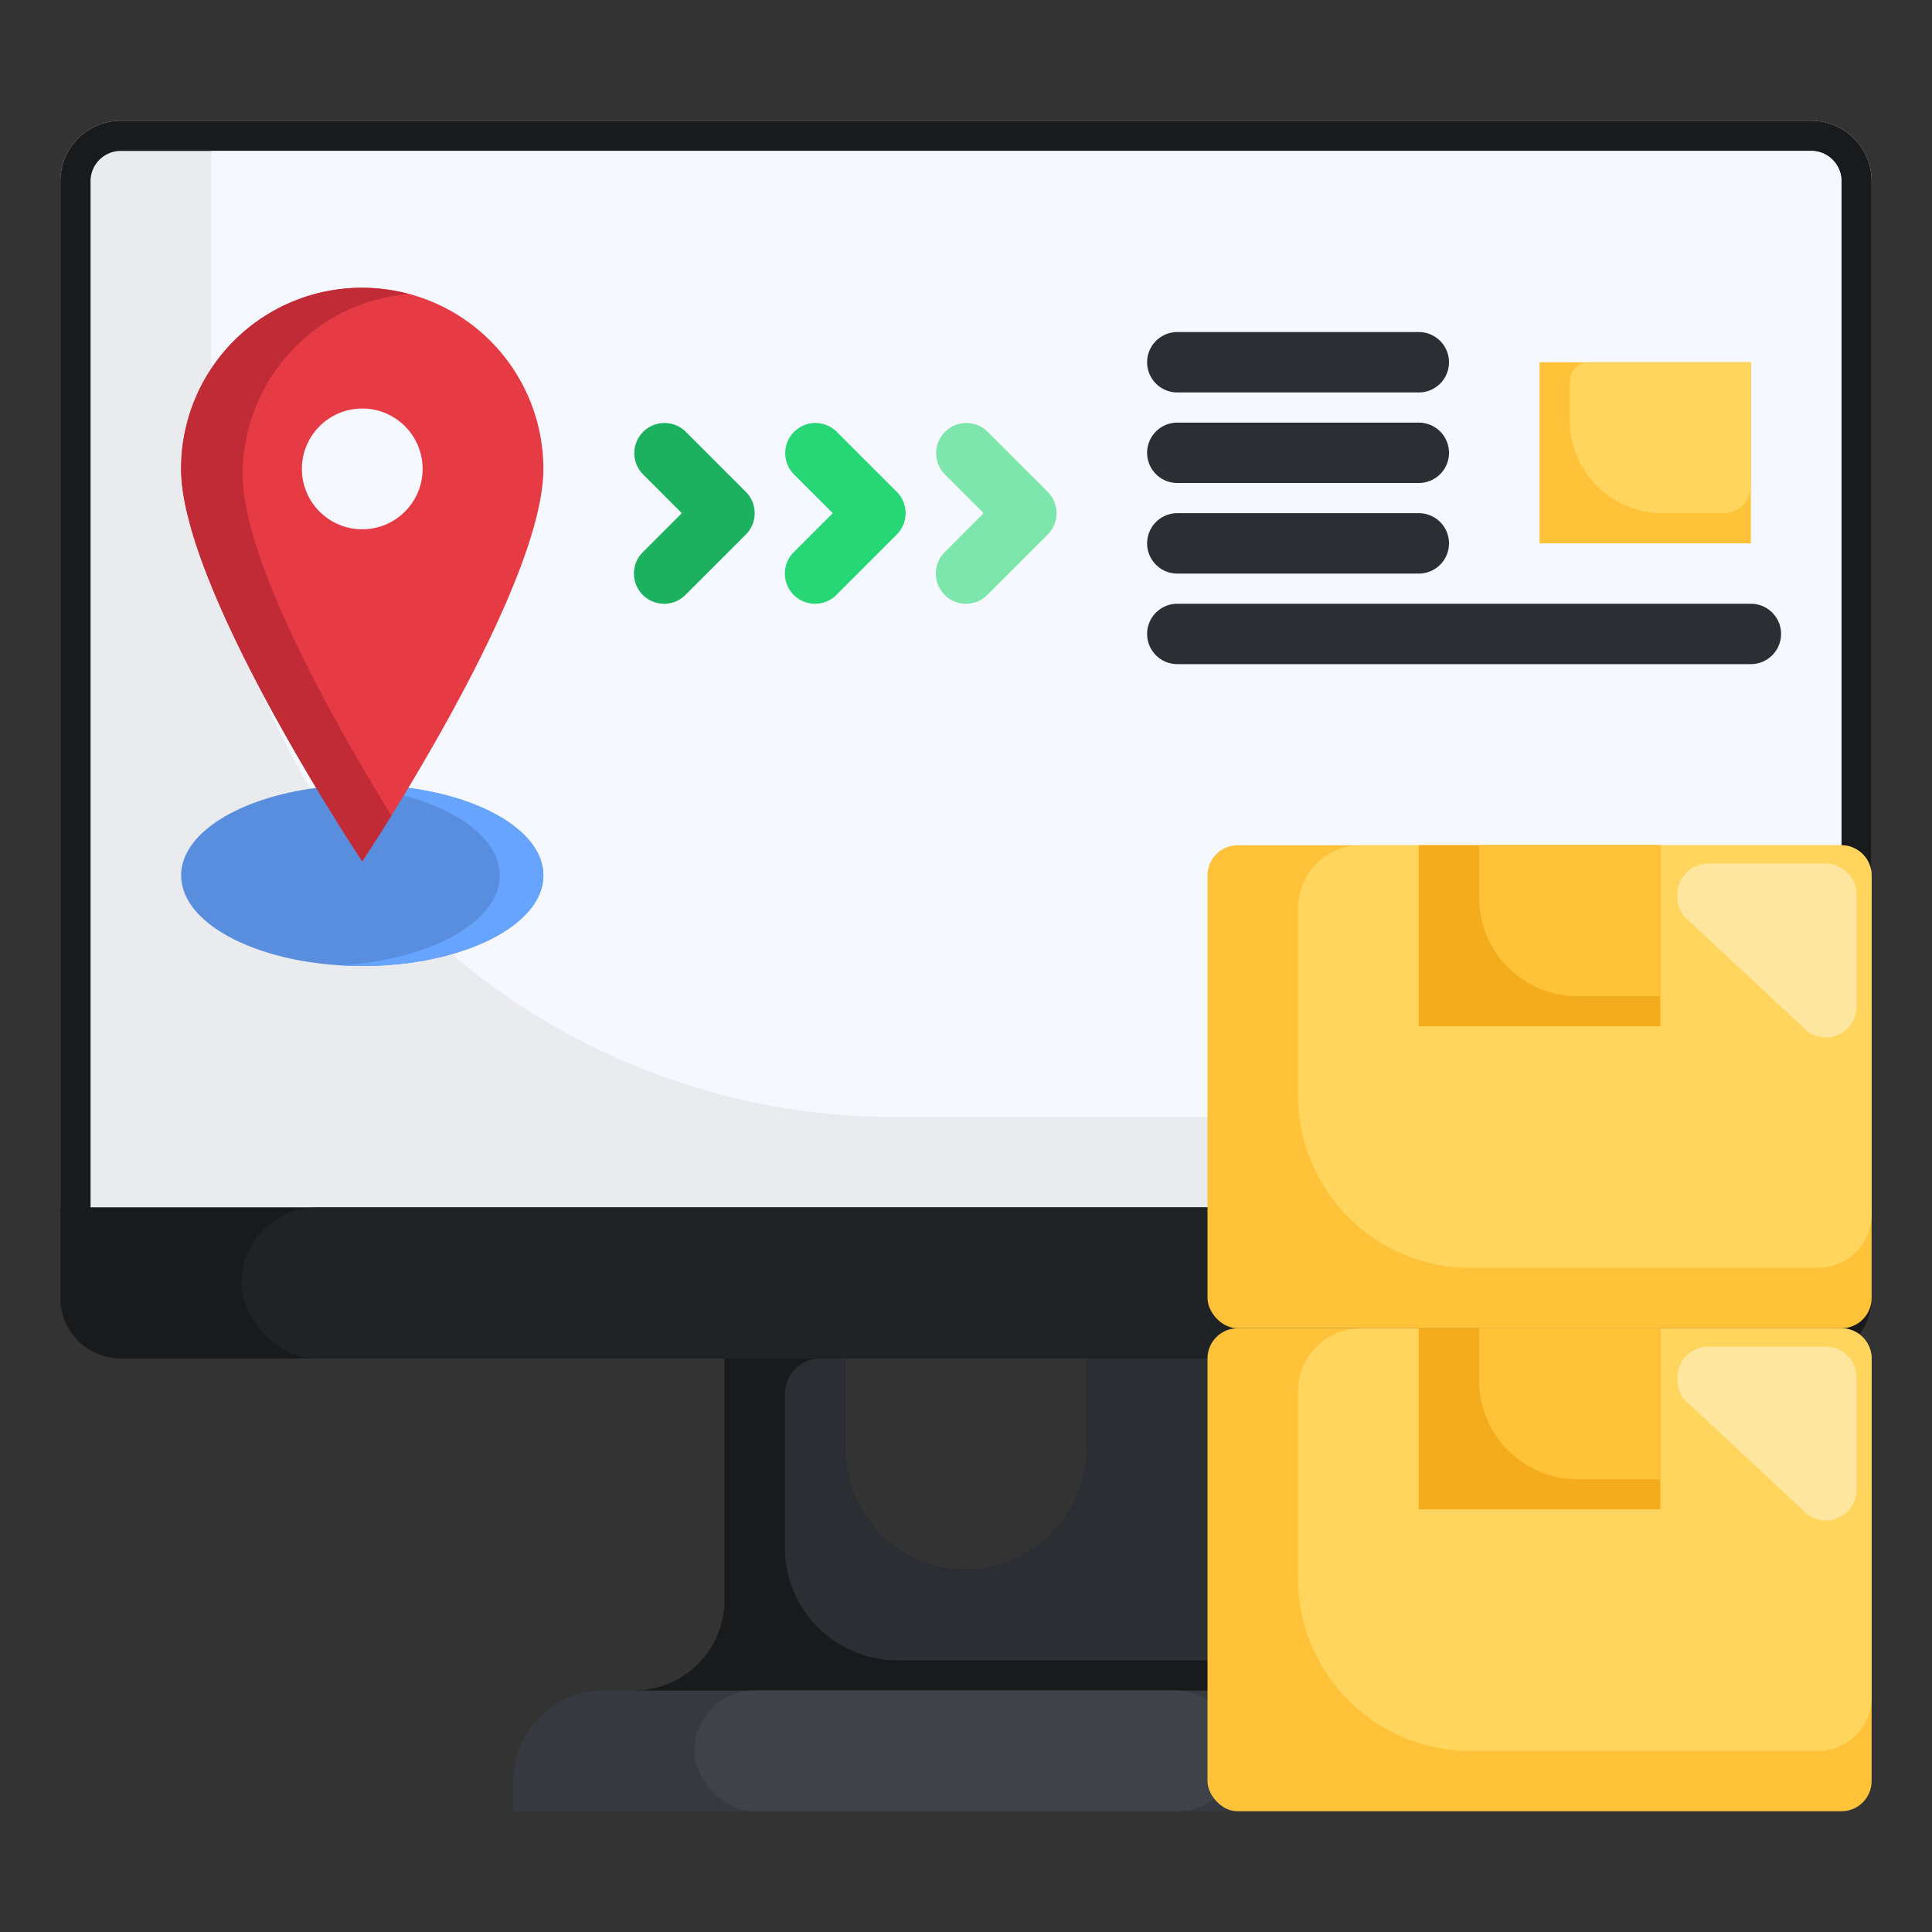 <svg height="512" viewBox="0 0 64 64" width="512" xmlns="http://www.w3.org/2000/svg"><rect x="0" y="0" width="64" height="64" fill="#333333" stroke="none"/><g id="Artboard_22" data-name="Artboard 22"><path d="m62 40v-34a2 2 0 0 0 -2-2h-56a2 2 0 0 0 -2 2v34z" fill="#eaebef"/><path d="m62 41v-35a2 2 0 0 0 -2-2h-56a2 2 0 0 0 -2 2v35z" fill="#181a1c"/><path d="m3 40v-34a1 1 0 0 1 1-1h56a1 1 0 0 1 1 1v34z" fill="#eaebef"/><path d="m61 37v-31a1 1 0 0 0 -1-1h-53v9.375a22.625 22.625 0 0 0 22.625 22.625z" fill="#f6f8ff"/><path d="m44 56h-24a3 3 0 0 0 -3 3v1h30v-1a3 3 0 0 0 -3-3z" fill="#36393f"/><path d="m62 40h-60v3a2 2 0 0 0 2 2h56a2 2 0 0 0 2-2z" fill="#181a1c"/><path d="m40 53v-8h-4v3a4 4 0 0 1 -8 0v-3h-4v8a3 3 0 0 1 -3 3h22a3 3 0 0 1 -3-3z" fill="#181a1c"/><rect fill="#3f4349" height="4" rx="2" width="18" x="23" y="56"/><path d="m29.734 55h11.045a2.976 2.976 0 0 1 -.779-2v-8h-4v2.828a4.117 4.117 0 0 1 -3.607 4.154 4 4 0 0 1 -4.393-3.982v-3h-.813a1.188 1.188 0 0 0 -1.187 1.188v5.079a3.733 3.733 0 0 0 3.734 3.733z" fill="#2b2e33"/><rect fill="#202326" height="5" rx="2.5" width="48" x="8" y="40"/><path d="m13.527 26.1c2.573.336 4.473 1.507 4.473 2.9 0 1.657-2.686 3-6 3s-6-1.343-6-3c0-1.393 1.9-2.564 4.473-2.9z" fill="#598ede"/><path d="m22 20a1 1 0 0 1 -.707-1.707l1.293-1.293-1.293-1.293a1 1 0 0 1 1.414-1.414l2 2a1 1 0 0 1 0 1.414l-2 2a.993.993 0 0 1 -.707.293z" fill="#1cb15f"/><path d="m27 20a1 1 0 0 1 -.707-1.707l1.293-1.293-1.293-1.293a1 1 0 0 1 1.414-1.414l2 2a1 1 0 0 1 0 1.414l-2 2a.993.993 0 0 1 -.707.293z" fill="#27d674"/><path d="m32 20a1 1 0 0 1 -.707-1.707l1.293-1.293-1.293-1.293a1 1 0 0 1 1.414-1.414l2 2a1 1 0 0 1 0 1.414l-2 2a.993.993 0 0 1 -.707.293z" fill="#7de6ac"/><g fill="#2b2e33"><path d="m47 13h-8a1 1 0 0 1 0-2h8a1 1 0 0 1 0 2z"/><path d="m47 16h-8a1 1 0 0 1 0-2h8a1 1 0 0 1 0 2z"/><path d="m47 19h-8a1 1 0 0 1 0-2h8a1 1 0 0 1 0 2z"/><path d="m58 22h-19a1 1 0 0 1 0-2h19a1 1 0 0 1 0 2z"/></g><path d="m51 12h7v6h-7z" fill="#ffc239"/><path d="m13.527 26.1h-1.443c2.574.338 4.473 1.509 4.473 2.9 0 1.535-2.306 2.8-5.278 2.977.237.014.476.023.721.023 3.314 0 6-1.343 6-3 0-1.393-1.9-2.564-4.473-2.9z" fill="#66a4ff"/><path d="m12 28.533s-6-9-6-13a6 6 0 0 1 12 0c0 4-6 13-6 13z" fill="#e63a45"/><circle cx="12" cy="15.533" fill="#f6f8ff" r="2"/><path d="m13.537 9.739a5.981 5.981 0 0 0 -7.537 5.794c0 4 6 13 6 13s.388-.583.964-1.513c-1.725-2.8-4.925-8.382-4.925-11.306a6 6 0 0 1 5.498-5.975z" fill="#c12b35"/><path d="m52.626 12h5.374a0 0 0 0 1 0 0v4.1a.9.9 0 0 1 -.9.9h-2.024a3.076 3.076 0 0 1 -3.076-3.076v-1.3a.626.626 0 0 1 .626-.624z" fill="#ffd55d"/><rect fill="#ffc239" height="16" rx="1" width="22" x="40" y="44"/><path d="m45.076 44h15.924a1 1 0 0 1 1 1v11.229a1.772 1.772 0 0 1 -1.772 1.771h-11.521a5.707 5.707 0 0 1 -5.707-5.706v-6.218a2.076 2.076 0 0 1 2.076-2.076z" fill="#ffd55d"/><path d="m47 44h8v6h-8z" fill="#f4ac1c"/><path d="m49 44h6a0 0 0 0 1 0 0v5a0 0 0 0 1 0 0h-2.739a3.261 3.261 0 0 1 -3.261-3.261v-1.739a0 0 0 0 1 0 0z" fill="#ffc239"/><path d="m61.5 49.351v-3.725a1.017 1.017 0 0 0 -1.017-1.017h-3.9a1.017 1.017 0 0 0 -1.017 1.017v.091a1.016 1.016 0 0 0 .245.662l3.9 3.633a1.015 1.015 0 0 0 .772.356 1.018 1.018 0 0 0 1.017-1.017z" fill="#ffe69e"/><rect fill="#ffc239" height="16" rx="1" width="22" x="40" y="28"/><path d="m45.076 28h15.924a1 1 0 0 1 1 1v11.229a1.772 1.772 0 0 1 -1.772 1.771h-11.521a5.707 5.707 0 0 1 -5.707-5.706v-6.218a2.076 2.076 0 0 1 2.076-2.076z" fill="#ffd55d"/><path d="m47 28h8v6h-8z" fill="#f4ac1c"/><path d="m49 28h6a0 0 0 0 1 0 0v5a0 0 0 0 1 0 0h-2.739a3.261 3.261 0 0 1 -3.261-3.261v-1.739a0 0 0 0 1 0 0z" fill="#ffc239"/><path d="m61.5 33.351v-3.725a1.017 1.017 0 0 0 -1.017-1.017h-3.9a1.017 1.017 0 0 0 -1.017 1.017v.091a1.016 1.016 0 0 0 .245.662l3.9 3.633a1.015 1.015 0 0 0 .772.356 1.018 1.018 0 0 0 1.017-1.017z" fill="#ffe69e"/></g></svg>